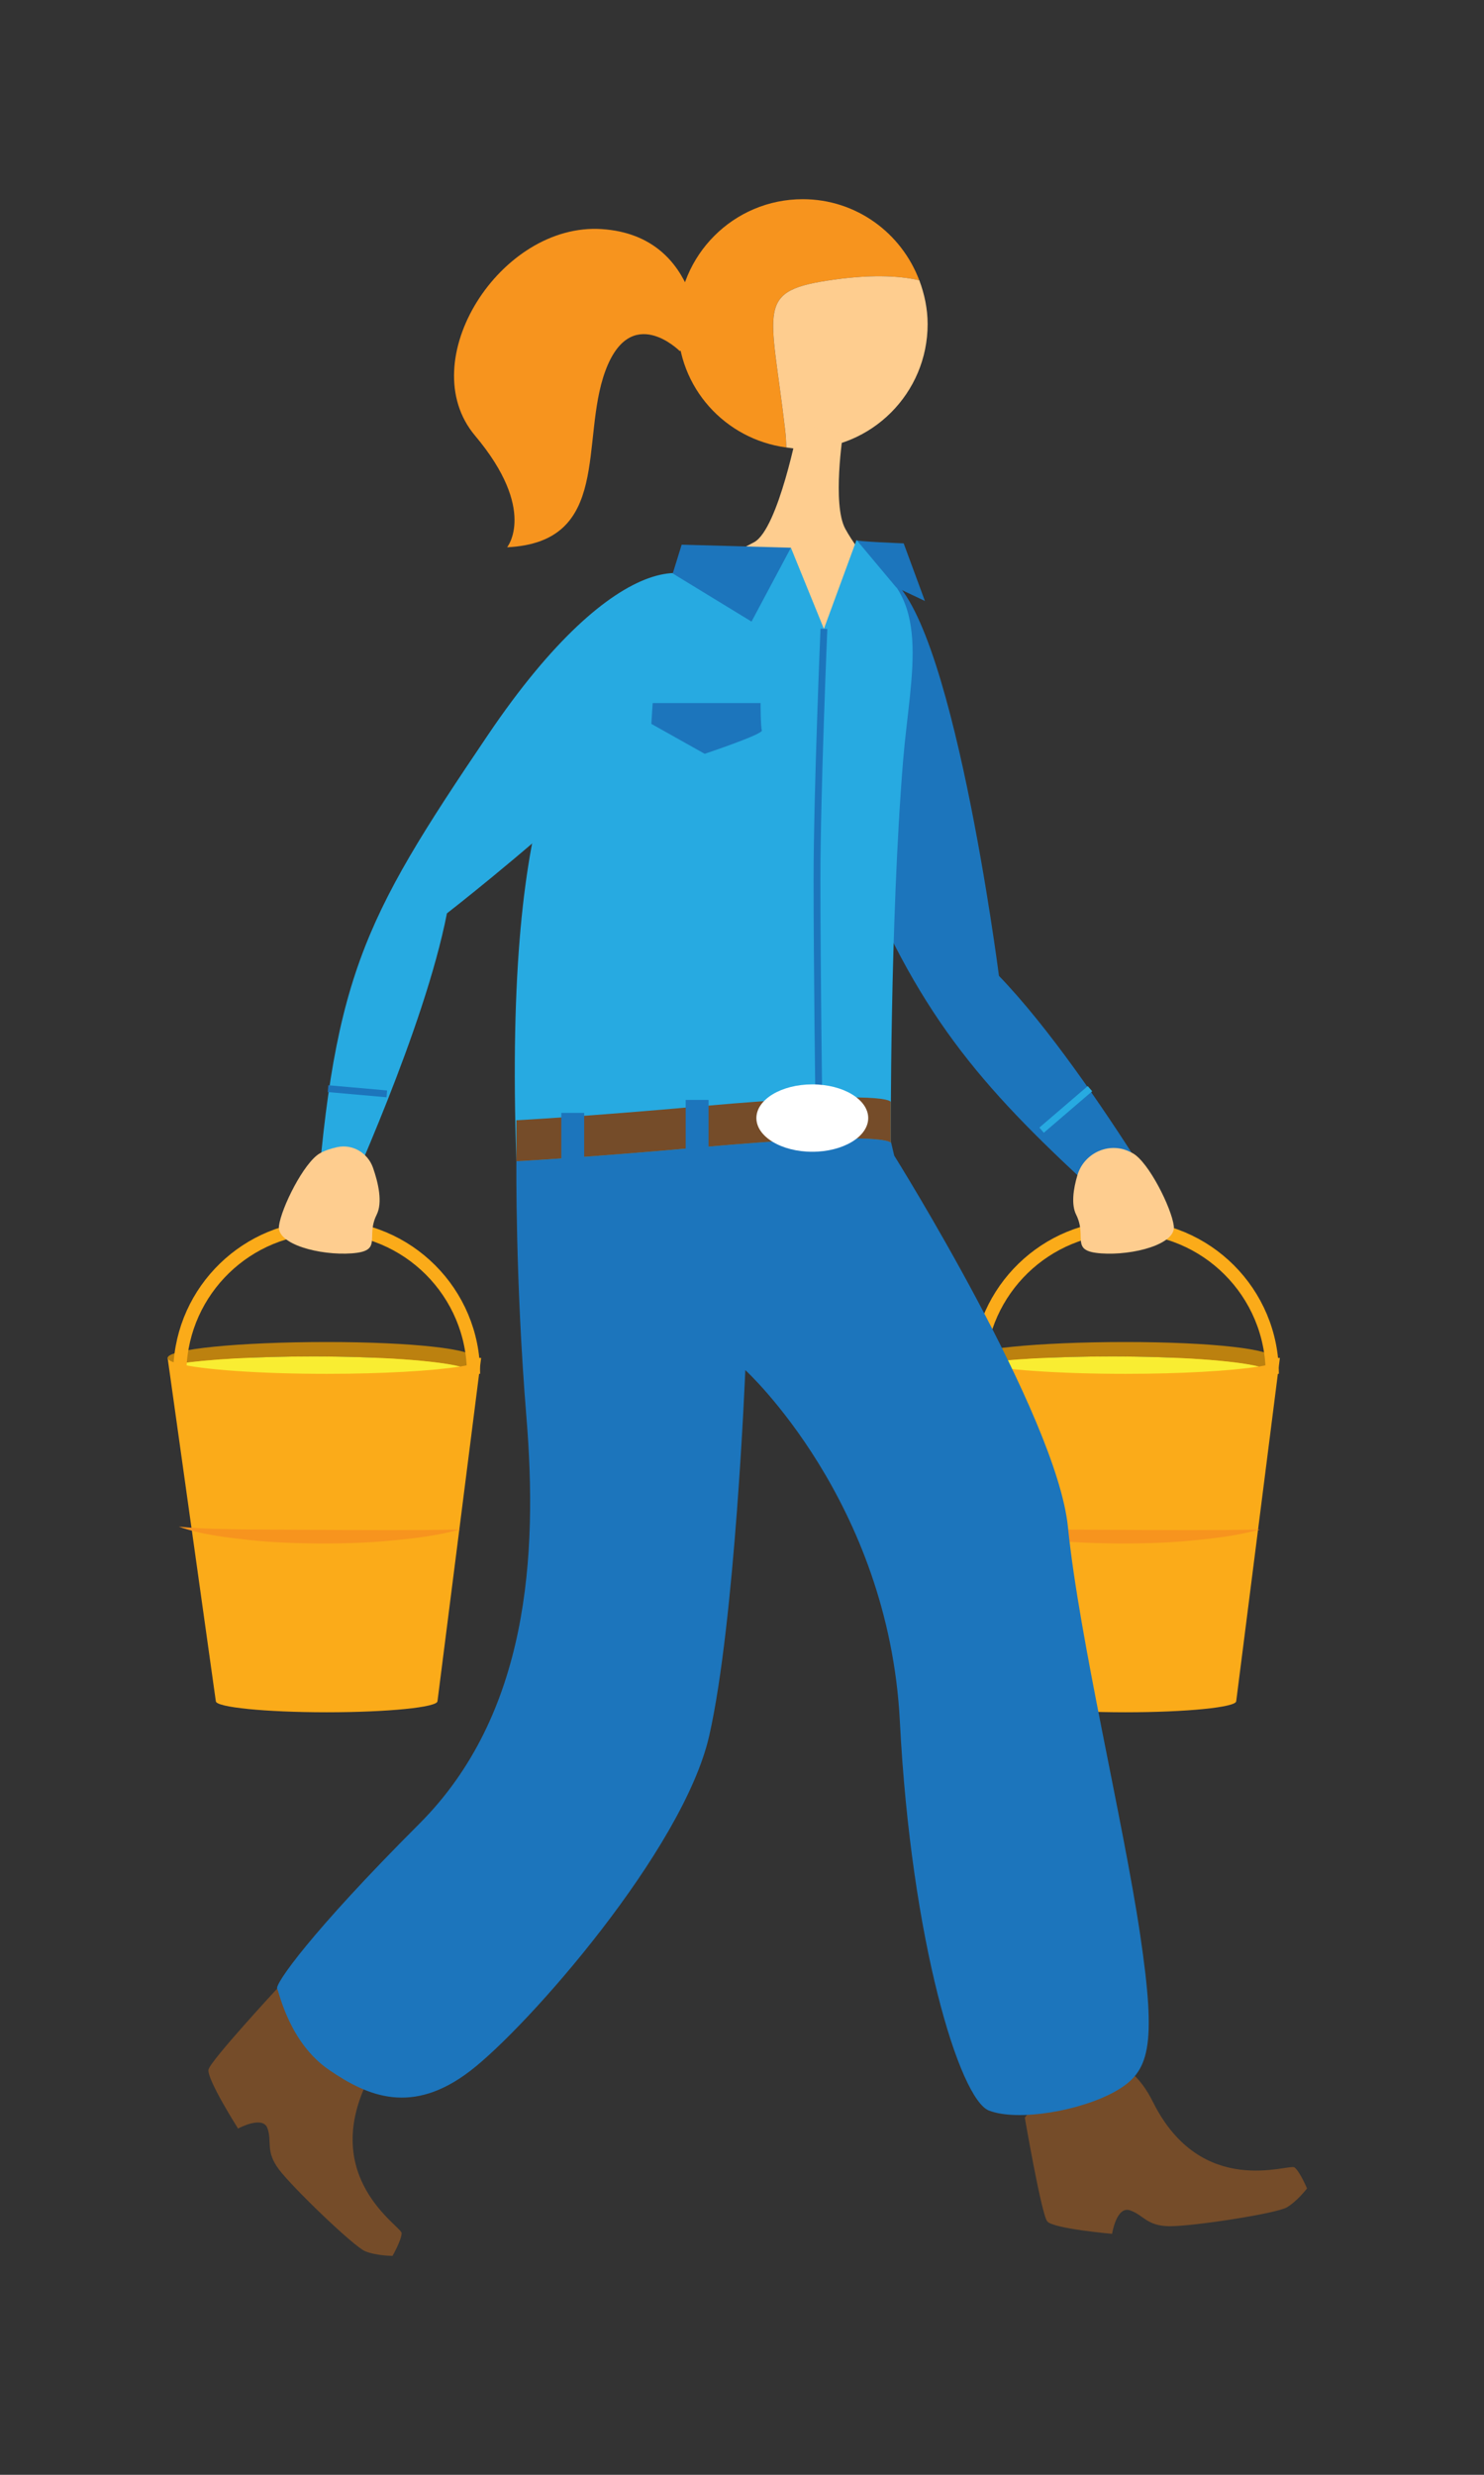 <?xml version="1.0" encoding="utf-8"?>
<!-- Generator: Adobe Illustrator 16.0.0, SVG Export Plug-In . SVG Version: 6.00 Build 0)  -->
<!DOCTYPE svg PUBLIC "-//W3C//DTD SVG 1.1//EN" "http://www.w3.org/Graphics/SVG/1.1/DTD/svg11.dtd">
<svg version="1.1" id="Layer_1" xmlns="http://www.w3.org/2000/svg" xmlns:xlink="http://www.w3.org/1999/xlink" x="0px" y="0px"
	 width="60px" height="100px" viewBox="0 0 60 100" enable-background="new 0 0 60 100" xml:space="preserve">
<rect x="0" y="0" width="60" height="100" fill="#333333" stroke="none"/>
<g>
	<path fill="#F7941E" d="M27.479,14.182c0,0-1.983-1.983-3.009,0.821c-1.025,2.804,0.274,6.906-3.967,7.111
		c0,0,1.232-1.504-1.298-4.513c-2.531-3.01,1.025-8.617,5.128-8.344c4.104,0.273,3.966,4.787,3.966,4.787L27.479,14.182z"/>
	<path fill="#F7941E" d="M33.728,11.299c1.683-0.233,2.772-0.127,3.44,0.029c-0.72-1.912-2.55-3.279-4.713-3.279
		c-2.79,0-5.051,2.261-5.051,5.05c0,2.562,1.914,4.654,4.387,4.982c-0.008-0.216-0.015-0.432-0.043-0.668
		C31.164,12.363,30.49,11.748,33.728,11.299"/>
	<path fill="#FECD8F" d="M33.728,11.299c-3.237,0.449-2.563,1.064-1.979,6.114c0.028,0.236,0.035,0.452,0.043,0.668
		c0.219,0.029,0.436,0.067,0.664,0.067c2.788,0,5.049-2.261,5.049-5.05c0-0.626-0.129-1.218-0.336-1.771
		C36.5,11.172,35.41,11.065,33.728,11.299"/>
	<path fill="#1C75BC" d="M40.389,39.432c0,0-1.924-15.017-4.604-16.2c-2.678-1.184-4.855,1.935-1.56,10.534
		c2.594,6.767,5.056,9.744,9.542,13.912c0.84-0.118,1.602-0.355,2.322-0.578C44.6,44.763,42.414,41.532,40.389,39.432"/>
	<path fill="#FBAB19" d="M49.982,68.74c0,0.247-2.008,0.448-4.48,0.448c-2.476,0-4.482-0.201-4.482-0.448l-1.948-13.87h12.676
		L49.982,68.74z"/>
	<path fill="#F7941E" d="M39.574,61.688c0.949,0.096,1.896,0.096,2.843,0.114l2.841,0.017c1.896,0.008,3.783,0.025,5.691-0.017
		c-0.926,0.253-1.881,0.365-2.832,0.453c-0.952,0.091-1.907,0.114-2.862,0.115c-0.954-0.011-1.909-0.042-2.862-0.146
		C41.445,62.118,40.482,62.009,39.574,61.688"/>
	<path fill="#BC810F" d="M51.485,54.877c0-0.354-2.435-0.649-5.984-0.649c-3.551,0-6.43,0.288-6.43,0.643
		c0,0.083,0.163,0.163,0.45,0.236c1.146-0.178,3.132-0.295,5.396-0.295c2.72,0,5.04,0.17,5.979,0.408
		C51.547,55.119,51.485,55.006,51.485,54.877"/>
	<path fill="#F9ED32" d="M39.521,55.105c0.939,0.239,3.26,0.408,5.98,0.408c2.262,0,4.248-0.117,5.395-0.294
		c-0.939-0.239-3.26-0.408-5.979-0.408C42.653,54.812,40.668,54.929,39.521,55.105"/>
	<path fill="none" stroke="#FBAB19" stroke-width="0.533" stroke-miterlimit="10" d="M39.566,55.318
		c0.103-3.188,2.721-5.743,5.935-5.743c3.279,0,5.938,2.658,5.938,5.938"/>
	<path fill="#FECD8F" d="M45.555,46.485c-0.82-0.317-1.745,0.158-1.994,1.002c-0.165,0.558-0.258,1.181-0.05,1.597
		c0.459,0.918-0.276,1.47,1.01,1.562s3.03-0.368,2.938-1.103s-1.01-2.572-1.652-2.939C45.729,46.559,45.644,46.52,45.555,46.485"/>
	<path fill="#754C29" d="M11.206,80.355c0,0-2.683,2.897-2.774,3.265c-0.093,0.367,1.193,2.389,1.193,2.389s1.011-0.552,1.194,0
		c0.184,0.551-0.092,0.918,0.459,1.653c0.552,0.734,3.032,3.123,3.491,3.307s1.102,0.184,1.102,0.184s0.367-0.643,0.367-0.919
		c0-0.274-3.306-2.204-1.377-6.153C16.79,80.13,11.206,80.355,11.206,80.355"/>
	<path fill="#754C29" d="M41.435,85.571c0,0,0.671,3.892,0.905,4.187c0.237,0.298,2.623,0.505,2.623,0.505s0.176-1.138,0.727-0.948
		c0.549,0.188,0.673,0.631,1.592,0.64c0.918,0.01,4.322-0.509,4.747-0.762s0.815-0.764,0.815-0.764s-0.287-0.683-0.506-0.85
		c-0.219-0.168-3.76,1.286-5.724-2.646C44.649,81,41.435,85.571,41.435,85.571"/>
	<path fill="#1C75BC" d="M20.878,46.925c0,0-0.049,4.788,0.407,10.353c0.456,5.563,0.092,11.995-4.333,16.418
		c-4.424,4.425-5.838,6.478-5.746,6.66c0.091,0.183,0.501,2.188,2.098,3.283c1.596,1.095,3.375,1.825,5.701,0.046
		c2.326-1.778,8.62-8.939,9.669-13.546c1.05-4.606,1.46-14.777,1.46-14.777s5.792,5.291,6.248,14.185s2.418,15.279,3.603,15.735
		c1.187,0.457,3.741,0,5.109-0.775s1.688-1.733,1.003-6.34s-2.463-11.949-2.919-16.465s-7.023-15.006-7.023-15.006l-0.412-1.732
		l-13.727,0.593L20.878,46.925z"/>
	<path fill="#27AAE1" d="M28.266,22.781c0,0-1.462,0.117-3.26,3.174c-1.799,3.057-4.658,5.459-4.128,20.97
		c0,0,2.867-0.154,7.388-0.56c7.771-0.698,7.75-0.179,7.75-0.179s-0.04-8.901,0.499-15.467c0.29-3.522,1.259-6.742-1.708-8.182
		C31.838,21.1,28.266,22.781,28.266,22.781"/>
	<path fill="#754C29" d="M20.878,46.925c0,0,2.866-0.154,7.388-0.56c7.77-0.698,7.75-0.179,7.75-0.179v-1.658
		c0,0,0.02-0.519-7.75,0.179c-4.522,0.406-7.388,0.56-7.388,0.56V46.925z"/>
	<path fill="#FECD8F" d="M34.087,17.503c0,0-0.449,2.878,0.09,3.866c0.54,0.988,1.619,2.158,1.619,2.158s0.606,3.645-2.498,2.966
		c-1.573-0.345-2.387-3.906-4.186-3.996c0,0,0.389-0.049,1.378-0.588c0.99-0.54,1.799-4.766,1.799-4.766L34.087,17.503z"/>
	<path fill="#27AAE1" d="M18.07,36.906c0,0,11.763-9.11,11.197-11.984c-0.565-2.874-4.368-2.871-9.527,4.758
		c-5.158,7.629-6.326,9.845-7.048,20.534c0,0,0.777-0.452,1.04-1.145C13.996,48.376,17.152,41.597,18.07,36.906"/>
	<path fill="#FBAB19" d="M17.688,68.74c0,0.247-2.006,0.448-4.48,0.448c-2.476,0-4.482-0.201-4.482-0.448L6.777,54.87h12.676
		L17.688,68.74z"/>
	<path fill="#BC810F" d="M19.192,54.877c0-0.354-2.434-0.649-5.985-0.649c-3.551,0-6.43,0.288-6.43,0.643
		c0,0.083,0.163,0.163,0.451,0.236c1.146-0.178,3.132-0.295,5.395-0.295c2.719,0,5.04,0.17,5.979,0.408
		C19.254,55.119,19.192,55.006,19.192,54.877"/>
	<path fill="#F9ED32" d="M7.229,55.105c0.939,0.239,3.259,0.408,5.979,0.408c2.263,0,4.25-0.117,5.395-0.294
		c-0.939-0.239-3.26-0.408-5.979-0.408C10.36,54.812,8.375,54.929,7.229,55.105"/>
	<path fill="#F7941E" d="M7.229,61.688c0.948,0.096,1.896,0.096,2.842,0.114l2.841,0.017c1.895,0.008,3.783,0.025,5.691-0.017
		c-0.926,0.253-1.881,0.365-2.832,0.453c-0.952,0.091-1.907,0.114-2.862,0.115c-0.954-0.011-1.91-0.042-2.862-0.146
		C9.098,62.118,8.136,62.009,7.229,61.688"/>
	<path fill="none" stroke="#FBAB19" stroke-width="0.533" stroke-miterlimit="10" d="M7.272,55.318
		c0.103-3.188,2.721-5.743,5.936-5.743c3.279,0,5.937,2.658,5.937,5.938"/>
	<path fill="#FECD8F" d="M13.629,46.354c0.622-0.138,1.242,0.23,1.452,0.832c0.217,0.621,0.394,1.404,0.148,1.897
		c-0.46,0.918,0.275,1.47-1.011,1.562s-3.031-0.368-2.94-1.103c0.092-0.734,1.011-2.572,1.654-2.939
		C13.135,46.487,13.384,46.408,13.629,46.354"/>
	<path fill="#1C75BC" d="M34.632,21.819c-0.106,0.061,1.905,0.137,1.905,0.137l0.858,2.327l-1.6-0.756L34.632,21.819z"/>
	<path fill="#27AAE1" d="M31.977,22.132l1.335,3.277l1.319-3.59l1.602,1.913l-1.777,13.9l-1.591-0.735
		c0,0-2.347-12.622-2.224-12.806C30.762,23.908,31.977,22.132,31.977,22.132"/>
	<polygon fill="#1C75BC" points="27.2,23.173 27.223,23.097 27.561,22.009 31.977,22.132 30.385,25.117 	"/>
	<rect x="22.694" y="44.969" fill="#1C75BC" width="0.925" height="2.165"/>
	<rect x="27.723" y="44.444" fill="#1C75BC" width="0.925" height="2.166"/>
	<path fill="none" stroke="#1C75BC" stroke-width="0.276" stroke-miterlimit="10" d="M33.312,25.409c0,0-0.279,6.566-0.279,10.129
		s0.07,8.731,0.07,8.731"/>
	<line fill="none" stroke="#1C75BC" stroke-width="0.276" stroke-miterlimit="10" x1="13.264" y1="43.99" x2="15.639" y2="44.2"/>
	<line fill="#27AAE1" x1="42.113" y1="45.667" x2="44.069" y2="43.99"/>
	<line fill="none" stroke="#27AAE1" stroke-width="0.276" stroke-miterlimit="10" x1="42.113" y1="45.667" x2="44.069" y2="43.99"/>
	<path fill="#FFFFFF" d="M35.103,45.178c0,0.752-1.013,1.362-2.261,1.362s-2.26-0.61-2.26-1.362s1.012-1.361,2.26-1.361
		S35.103,44.426,35.103,45.178"/>
	<path fill="#1C75BC" d="M26.388,28.409l-0.053,0.841l2.156,1.209c0,0,2.366-0.788,2.313-0.945
		c-0.053-0.158-0.053-1.104-0.053-1.104H26.388z"/>
</g>
</svg>
